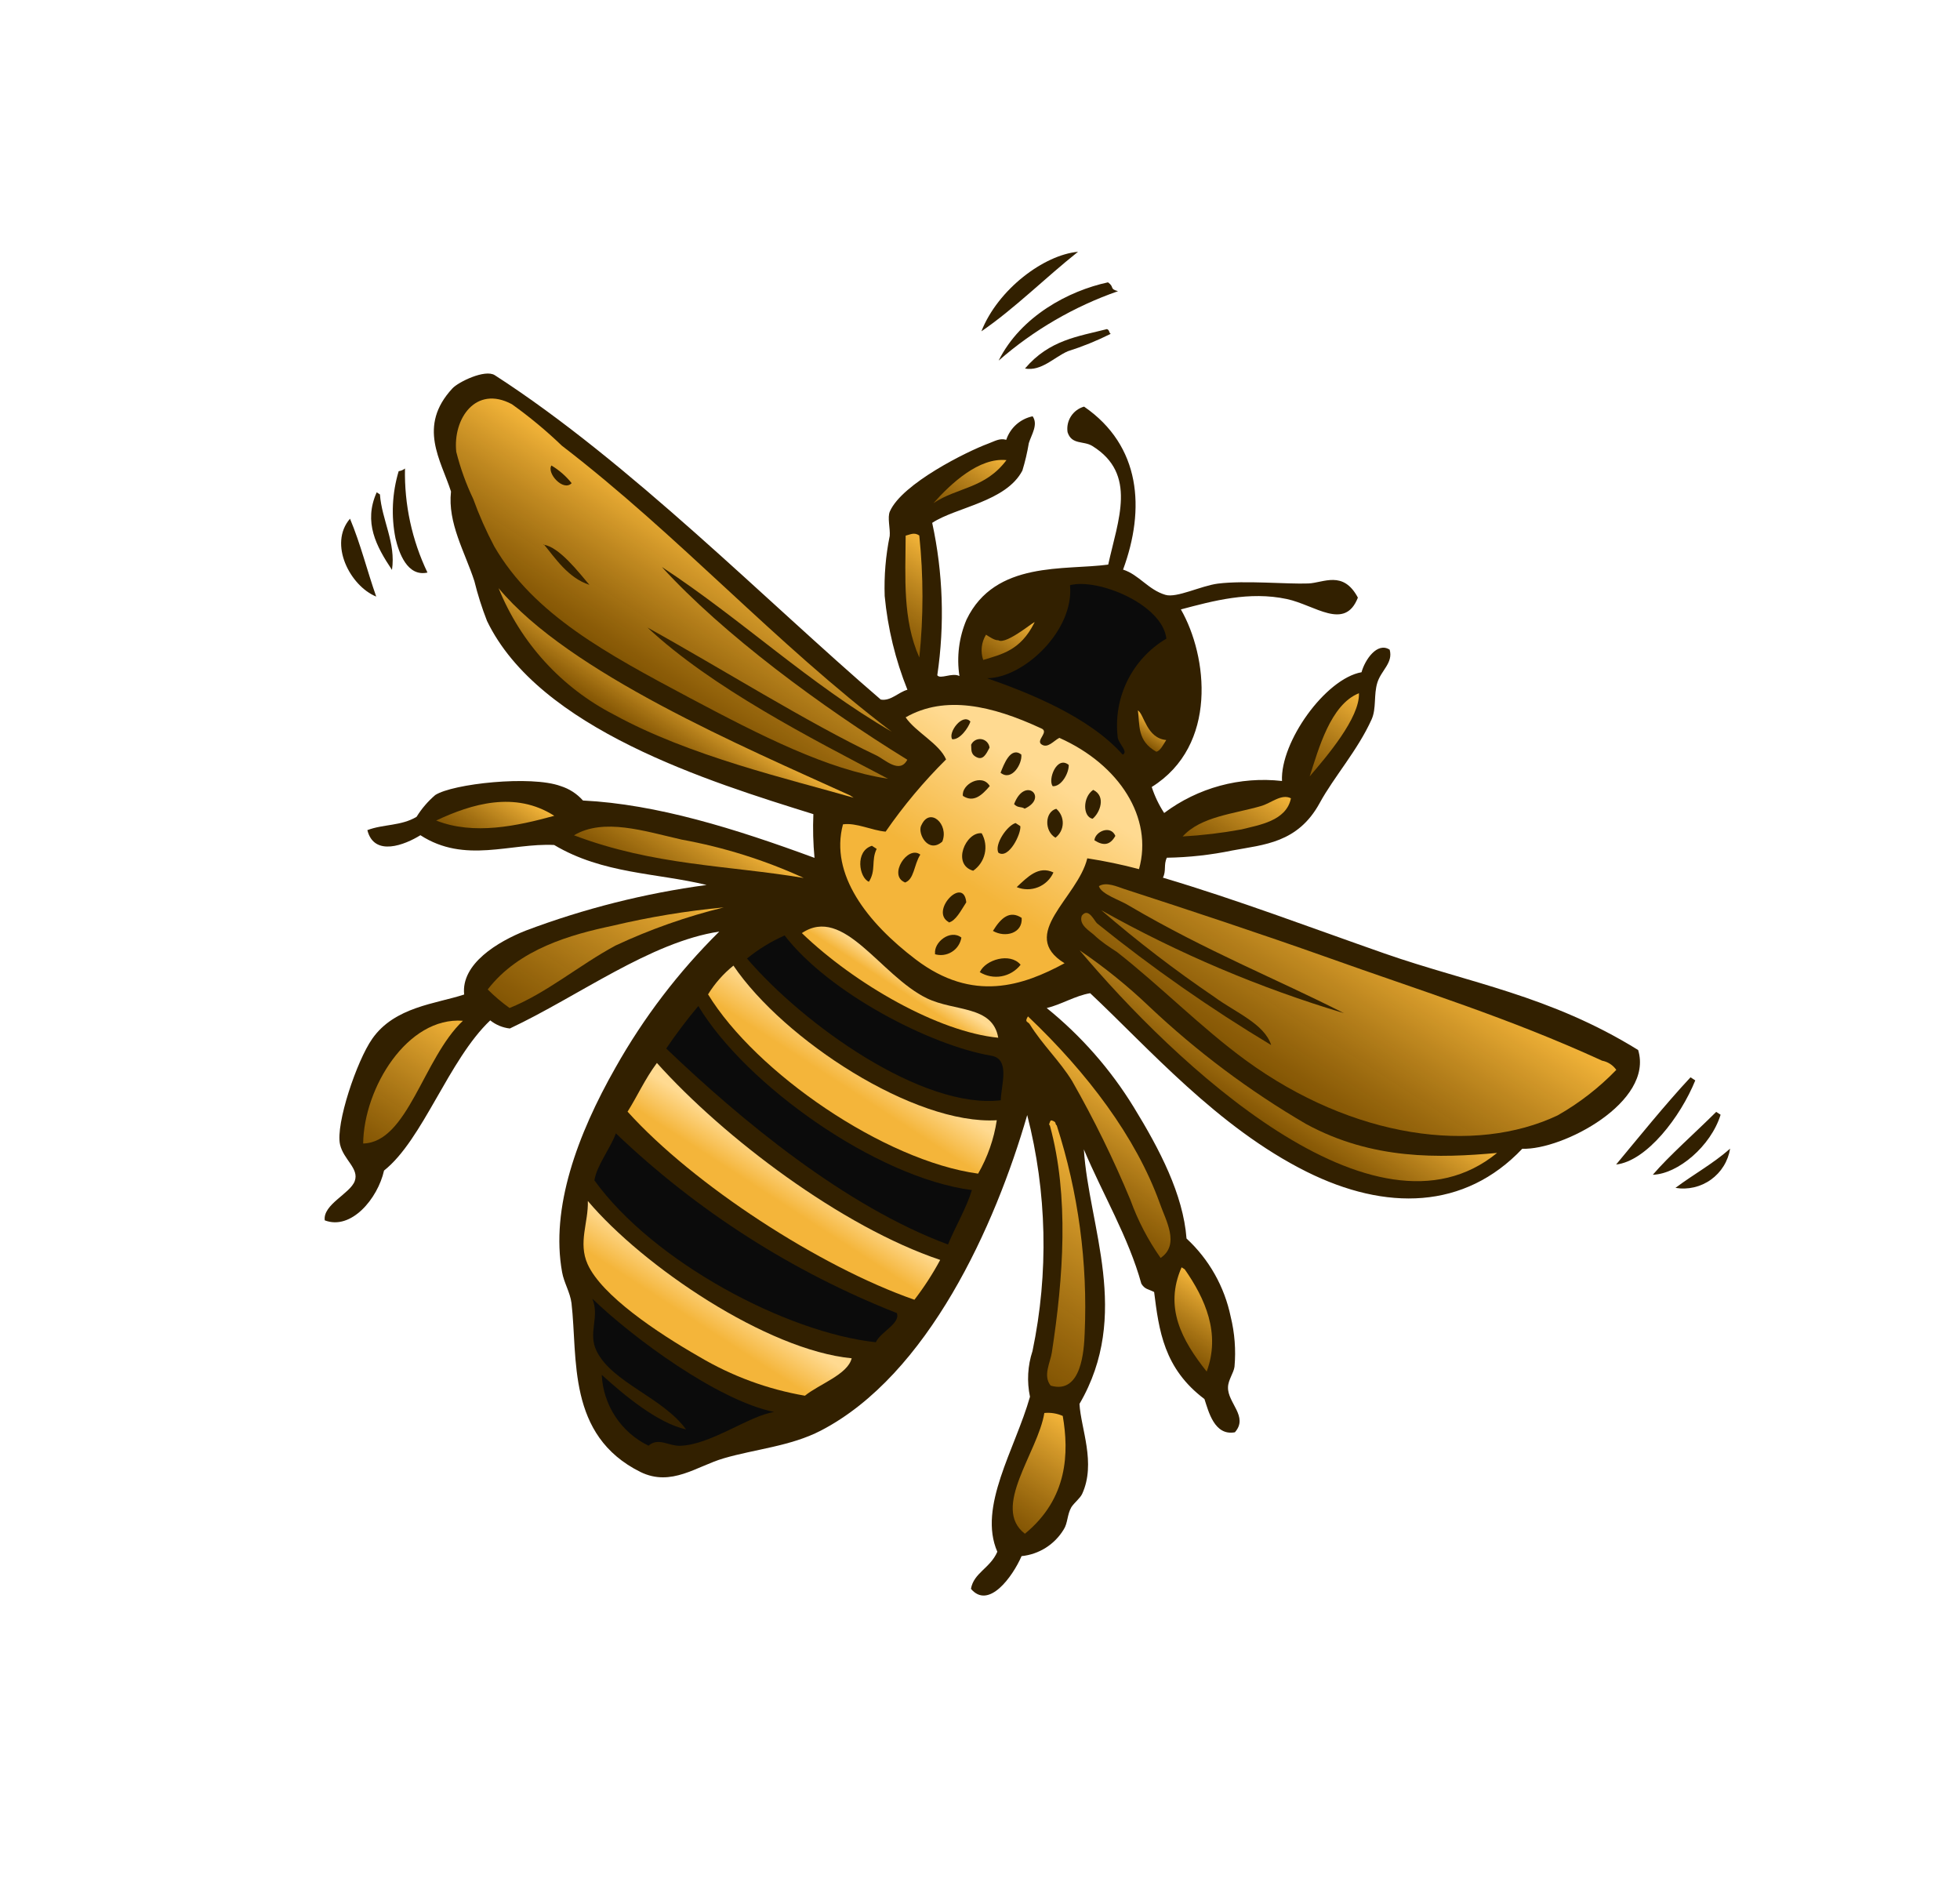 <svg width="138" height="133" viewBox="0 0 138 133" fill="none" xmlns="http://www.w3.org/2000/svg">
<g clip-path="url(#clip0_197_717)">
<path fill-rule="evenodd" clip-rule="evenodd" d="M69.097 23.324C71.425 21.734 73.628 19.527 75.903 17.724C73.513 17.939 70.269 20.354 69.097 23.324Z" fill="#322000"/>
<path fill-rule="evenodd" clip-rule="evenodd" d="M78.717 20.498C78.08 20.324 78.5 20.227 78.013 19.875C75.247 20.467 71.871 22.26 70.312 25.385C72.776 23.234 75.629 21.575 78.717 20.498Z" fill="#322000"/>
<path fill-rule="evenodd" clip-rule="evenodd" d="M75.182 24.726C76.22 24.398 77.23 23.988 78.203 23.501C78.061 23.409 78.144 23.26 77.943 23.166C75.928 23.684 73.882 23.92 72.167 25.943C73.318 26.152 74.217 25.149 75.182 24.726Z" fill="#322000"/>
<path fill-rule="evenodd" clip-rule="evenodd" d="M31.754 34.601C31.506 36.823 32.74 38.873 33.4 40.908C33.635 41.861 33.932 42.798 34.29 43.712C37.956 51.315 49.931 55.028 57.268 57.312C57.225 58.339 57.252 59.367 57.348 60.39C51.759 58.332 46.249 56.612 41.045 56.352C40.624 55.877 40.081 55.526 39.475 55.336C37.387 54.568 31.862 55.172 30.644 55.968C30.13 56.408 29.686 56.925 29.33 57.5C28.241 58.153 26.988 58.009 25.865 58.437C26.345 60.345 28.522 59.467 29.6 58.795C32.74 60.827 35.948 59.33 39.018 59.483C42.457 61.531 46.242 61.444 49.752 62.298C45.402 62.884 41.132 63.961 37.025 65.507C35.057 66.282 32.449 67.846 32.681 70.009C30.695 70.665 27.788 70.868 26.21 73.123C25.118 74.679 23.62 79.129 23.941 80.565C24.186 81.64 25.301 82.255 24.977 83.141C24.654 84.028 22.72 84.789 22.865 85.907C24.725 86.623 26.595 84.379 27.039 82.403C29.784 80.225 31.578 74.62 34.516 71.829C34.913 72.146 35.392 72.345 35.897 72.401C40.745 70.12 45.795 66.312 50.642 65.579C47.775 68.413 45.318 71.634 43.34 75.147C40.649 79.873 38.755 85.044 39.576 89.554C39.705 90.293 40.139 90.967 40.238 91.734C40.69 95.6 39.895 101.042 45.097 103.623C47.269 104.684 49.058 103.209 50.964 102.656C53.155 102.014 55.671 101.808 57.786 100.712C65.35 96.793 70.076 86.272 72.324 78.495C73.717 83.93 73.845 89.612 72.697 95.105C72.355 96.143 72.293 97.254 72.519 98.325C71.468 102.028 68.84 106.068 70.22 109.237C69.717 110.4 68.561 110.713 68.363 111.847C69.603 113.317 71.281 111.02 71.927 109.544C72.535 109.482 73.121 109.28 73.637 108.952C74.153 108.624 74.585 108.181 74.9 107.657C75.183 107.22 75.133 106.616 75.434 106.096C75.635 105.785 76.052 105.472 76.195 105.159C77.183 102.988 76.103 100.573 76.004 98.829C79.669 92.542 76.657 86.339 76.312 80.91C77.638 84.068 79.457 87.091 80.361 90.369C80.614 90.771 80.829 90.732 81.26 90.951C81.598 93.647 81.942 96.336 84.803 98.486C85.09 99.35 85.499 101.092 86.946 100.826C87.924 99.72 86.424 98.761 86.462 97.654C86.469 97.146 86.862 96.65 86.919 96.211C87.024 95.03 86.933 93.84 86.65 92.689C86.213 90.576 85.126 88.651 83.541 87.186C83.303 84.077 81.648 80.91 79.828 77.944C78.198 75.284 76.124 72.923 73.698 70.962C74.743 70.71 75.703 70.092 76.757 69.917C80.864 73.767 85.719 79.352 91.985 82.479C97.587 85.272 103.122 85.15 107.18 80.868C110.022 80.968 116.456 77.581 115.338 73.915C109.104 70.058 103.439 69.202 97.484 67.121C92.239 65.287 87.192 63.366 81.879 61.784C82.127 61.29 81.916 60.88 82.156 60.38C83.709 60.355 85.256 60.184 86.776 59.868C88.973 59.456 91.374 59.354 92.917 56.529C93.913 54.696 95.588 52.826 96.573 50.641C96.921 49.865 96.708 48.906 96.98 48.045C97.251 47.184 98.101 46.662 97.844 45.734C96.963 45.163 96.093 46.47 95.863 47.322C93.32 47.773 90.132 52.237 90.263 54.978C87.312 54.645 84.344 55.451 81.967 57.231C81.596 56.663 81.301 56.047 81.091 55.401C85.772 52.476 85.024 46.178 83.144 42.9C85.416 42.298 87.95 41.604 90.609 42.17C92.587 42.593 94.687 44.428 95.606 42.069C94.568 40.122 93.179 41.034 92.117 41.073C90.626 41.132 87.643 40.845 85.749 41.084C84.553 41.239 82.845 42.111 82.057 41.875C80.845 41.519 80.19 40.452 79.073 40.098C80.647 35.828 80.331 31.383 76.328 28.624C75.949 28.731 75.621 28.972 75.407 29.303C75.193 29.634 75.107 30.031 75.165 30.421C75.454 31.335 76.296 31.01 76.914 31.398C80.092 33.372 78.715 36.602 78.028 39.743C75.002 40.167 70.066 39.438 68.053 43.614C67.519 44.867 67.346 46.244 67.552 47.59C67.046 47.322 66.197 47.844 65.993 47.533C66.521 43.965 66.4 40.331 65.634 36.807C67.3 35.705 70.835 35.325 71.984 33.126C72.178 32.492 72.329 31.846 72.438 31.192C72.621 30.596 73.113 29.891 72.706 29.305C72.278 29.394 71.881 29.594 71.555 29.884C71.229 30.175 70.985 30.547 70.848 30.961C70.377 30.823 70.031 31.064 69.548 31.24C68.107 31.772 63.522 34.034 62.656 35.998C62.464 36.422 62.691 37.212 62.643 37.729C62.36 39.119 62.241 40.538 62.289 41.956C62.503 44.221 63.042 46.443 63.89 48.555C63.254 48.727 62.719 49.37 62.013 49.246C53.951 42.323 44.344 32.542 34.839 26.413C34.15 25.967 32.26 26.899 31.855 27.34C29.376 30.012 31.05 32.394 31.754 34.601Z" fill="#322000"/>
<path fill-rule="evenodd" clip-rule="evenodd" d="M119.361 76.055L119.026 75.838C117.289 77.692 115.238 80.235 113.788 81.977C115.949 81.732 118.331 78.604 119.361 76.055Z" fill="#322000"/>
<path fill-rule="evenodd" clip-rule="evenodd" d="M121.144 78.472L120.834 78.271C119.386 79.716 117.505 81.37 116.372 82.697C118.133 82.645 120.461 80.686 121.144 78.472Z" fill="#322000"/>
<path fill-rule="evenodd" clip-rule="evenodd" d="M121.815 80.859C120.573 81.949 119.243 82.661 117.966 83.621C118.4 83.694 118.844 83.68 119.273 83.58C119.702 83.481 120.107 83.297 120.465 83.04C120.822 82.784 121.126 82.459 121.357 82.085C121.589 81.71 121.744 81.294 121.815 80.859Z" fill="#322000"/>
<path fill-rule="evenodd" clip-rule="evenodd" d="M28.514 32.98C28.386 33.082 28.232 33.147 28.07 33.169C27.609 34.703 27.532 36.326 27.846 37.896C28.081 38.894 28.667 40.62 30.097 40.306C29.004 38.022 28.462 35.513 28.514 32.98Z" fill="#322000"/>
<path fill-rule="evenodd" clip-rule="evenodd" d="M27.598 40.118C27.886 38.22 26.882 36.605 26.75 34.804L26.523 34.657C25.578 36.762 26.491 38.461 27.598 40.118Z" fill="#322000"/>
<path fill-rule="evenodd" clip-rule="evenodd" d="M26.489 41.997C25.846 40.175 25.396 38.312 24.643 36.514C23.108 38.295 24.66 41.254 26.489 41.997Z" fill="#322000"/>
<path fill-rule="evenodd" clip-rule="evenodd" d="M70.864 32.39C69.358 34.404 67.403 34.295 65.721 35.421C66.951 34.037 68.934 32.188 70.864 32.39Z" fill="url(#paint0_linear_197_717)"/>
<path fill-rule="evenodd" clip-rule="evenodd" d="M95.68 48.8C95.754 50.527 93.391 53.275 92.212 54.655C92.841 52.727 93.675 49.598 95.68 48.8Z" fill="url(#paint1_linear_197_717)"/>
<path fill-rule="evenodd" clip-rule="evenodd" d="M64.728 46.286C63.54 43.611 63.75 40.638 63.766 37.706C64.07 37.641 64.353 37.443 64.725 37.695C65.023 40.551 65.024 43.43 64.728 46.286Z" fill="url(#paint2_linear_197_717)"/>
<path fill-rule="evenodd" clip-rule="evenodd" d="M113.801 75.314C112.582 76.575 111.189 77.655 109.664 78.521C103.832 81.274 95.293 80.166 87.702 74.632C84.573 72.344 81.713 69.42 78.646 67.018C78.142 66.692 77.529 66.295 77.037 65.822C76.74 65.546 75.929 65.105 76.168 64.461C76.636 63.847 77.052 64.843 77.246 65.004C81.128 68.137 85.222 70.998 89.499 73.567C89.027 72.07 86.957 71.255 85.498 70.179C82.729 68.299 80.071 66.26 77.538 64.073C82.948 67.111 88.678 69.542 94.622 71.321C89.835 68.889 84.994 66.982 79.495 63.756C78.907 63.375 77.54 62.966 77.371 62.381C77.88 62.055 78.667 62.421 79.149 62.579C83.804 64.091 88.652 65.693 93.496 67.411C100.026 69.745 106.235 71.655 112.802 74.668C113.207 74.745 113.565 74.977 113.801 75.314Z" fill="url(#paint3_linear_197_717)"/>
<path fill-rule="evenodd" clip-rule="evenodd" d="M80.195 61.183C78.996 60.865 77.781 60.611 76.554 60.422C75.879 63.213 71.647 65.775 74.954 67.808C72.037 69.387 68.509 70.605 64.476 67.542C61.066 64.953 58.407 61.552 59.352 58.03C60.285 57.896 61.375 58.458 62.355 58.544C63.614 56.723 65.039 55.021 66.611 53.461C66.141 52.347 64.471 51.54 63.764 50.498C66.541 48.913 69.849 49.673 73.277 51.26C73.943 51.501 72.894 52.109 73.334 52.405C73.773 52.702 74.177 52.153 74.587 51.942C78.831 53.832 81.204 57.583 80.195 61.183ZM75.248 53.847C74.406 53.159 73.753 54.904 74.123 55.346C74.73 55.382 75.264 54.429 75.248 53.847ZM76.927 57.638C77.457 57.206 77.888 56.044 76.969 55.604C76.224 56.111 76.223 57.492 76.927 57.638ZM67.044 52.038C67.582 52.089 68.176 51.246 68.325 50.795C67.77 50.161 66.727 51.571 67.044 52.038ZM70.448 54.397C71.228 55.033 71.99 53.763 71.909 53.115C71.147 52.526 70.679 53.819 70.448 54.397ZM68.377 52.425C68.409 52.743 68.309 53.083 68.761 53.304C69.213 53.526 69.427 53.104 69.673 52.632C69.657 52.484 69.592 52.345 69.49 52.237C69.387 52.129 69.251 52.058 69.104 52.034C68.957 52.011 68.806 52.036 68.675 52.107C68.543 52.177 68.439 52.289 68.377 52.425ZM77.056 59.151C77.694 59.564 78.164 59.499 78.53 58.842C78.195 58.053 77.111 58.531 77.056 59.151ZM72.147 56.926C73.845 56.143 72.157 54.609 71.399 56.608C71.686 56.901 71.878 56.752 72.147 56.926ZM74.369 56.935C73.562 57.151 73.51 58.499 74.313 58.971C74.468 58.853 74.595 58.701 74.684 58.527C74.773 58.353 74.822 58.161 74.827 57.966C74.832 57.771 74.794 57.577 74.715 57.398C74.635 57.22 74.517 57.062 74.369 56.935ZM67.805 56.033C68.56 56.522 69.144 55.97 69.687 55.334C69.142 54.409 67.68 55.214 67.796 56.028L67.805 56.033ZM70.302 60.032C71.024 60.5 71.91 58.69 71.839 58.156L71.503 57.938C70.892 58.127 70.003 59.446 70.294 60.027L70.302 60.032ZM71.594 62.453C72.074 62.648 72.611 62.648 73.092 62.455C73.573 62.262 73.959 61.89 74.171 61.417C73.124 60.918 72.364 61.724 71.586 62.447L71.594 62.453ZM69.119 58.658C68.008 58.535 66.985 60.851 68.519 61.296C68.931 61.011 69.222 60.583 69.333 60.094C69.444 59.606 69.367 59.093 69.119 58.658ZM64.854 58.125C64.598 58.686 65.352 60.116 66.345 59.245C66.836 58.026 65.46 56.766 64.87 58.1L64.854 58.125ZM69.911 65.532C70.777 66.034 72.015 65.704 71.934 64.615C71.092 64.057 70.475 64.623 69.927 65.507L69.911 65.532ZM63.688 62.135C64.376 61.937 64.336 60.876 64.798 60.162C63.912 59.469 62.516 61.627 63.704 62.11L63.688 62.135ZM66.79 64.942C67.288 64.835 67.647 64.115 68.033 63.519C67.85 61.613 65.424 64.164 66.807 64.917L66.79 64.942ZM61.163 62.097C61.706 61.258 61.317 60.589 61.725 59.757L61.389 59.539C60.177 59.922 60.49 61.793 61.179 62.072L61.163 62.097ZM68.976 68.43C69.436 68.715 69.984 68.82 70.517 68.725C71.049 68.629 71.527 68.341 71.859 67.914C71.112 67.025 69.392 67.567 69.001 68.41L68.976 68.43ZM65.814 67.169C66.014 67.229 66.225 67.246 66.432 67.219C66.639 67.191 66.839 67.12 67.016 67.009C67.194 66.899 67.346 66.752 67.462 66.578C67.578 66.404 67.656 66.207 67.69 66.001C66.916 65.392 65.727 66.327 65.838 67.149L65.814 67.169Z" fill="url(#paint4_linear_197_717)"/>
<path fill-rule="evenodd" clip-rule="evenodd" d="M62.779 51.505C56.941 48.119 52.282 43.649 46.601 39.912C50.92 44.65 57.826 49.752 63.882 53.481C63.344 54.515 62.292 53.453 61.697 53.175C56.876 50.888 50.618 46.956 45.591 44.178C50.119 48.408 57.093 51.97 62.527 54.82C58.26 54.178 53.593 51.8 48.567 49.131C42.748 46.03 37.587 43.273 34.802 38.468C34.231 37.39 33.735 36.273 33.32 35.126C32.812 34.061 32.411 32.947 32.124 31.803C31.879 29.476 33.494 27.091 36.042 28.455C37.284 29.342 38.46 30.318 39.56 31.375C47.851 37.743 54.534 45.25 62.779 51.505ZM40.248 34.012C39.851 33.516 39.369 33.095 38.824 32.769C38.48 33.32 39.67 34.627 40.248 34.012ZM38.272 38.296C39.062 39.248 39.991 40.684 41.498 41.171C40.754 40.296 39.37 38.495 38.276 38.346L38.272 38.296Z" fill="url(#paint5_linear_197_717)"/>
<path fill-rule="evenodd" clip-rule="evenodd" d="M105.406 81.161C96.762 88.239 82.622 74.75 76.017 66.9C77.758 68.084 79.399 69.409 80.922 70.862C84.27 74.025 87.968 76.795 91.945 79.118C96.637 81.678 101.37 81.526 105.406 81.161Z" fill="url(#paint6_linear_197_717)"/>
<path fill-rule="evenodd" clip-rule="evenodd" d="M72.377 71.549C76.552 75.514 79.981 80.045 81.658 84.704C82.074 85.902 83.098 87.614 81.716 88.553C80.829 87.294 80.115 85.922 79.591 84.474C78.399 81.599 77.027 78.801 75.484 76.097C74.627 74.697 73.408 73.562 72.504 72.107C72.371 71.89 72.108 71.982 72.377 71.549Z" fill="url(#paint7_linear_197_717)"/>
<path fill-rule="evenodd" clip-rule="evenodd" d="M56.588 61.804C51.211 60.908 46.047 60.936 40.413 58.801C42.504 57.558 45.368 58.507 48.006 59.107C50.968 59.645 53.851 60.55 56.588 61.804Z" fill="url(#paint8_linear_197_717)"/>
<path fill-rule="evenodd" clip-rule="evenodd" d="M70.284 73.052C66.082 72.643 60.2 69.288 56.457 65.686C59.409 63.702 61.978 68.677 65.256 70.274C67.225 71.227 69.887 70.758 70.284 73.052Z" fill="url(#paint9_linear_197_717)"/>
<path fill-rule="evenodd" clip-rule="evenodd" d="M70.46 77.455C64.957 78.098 56.617 72.174 52.595 67.475C53.401 66.819 54.291 66.273 55.242 65.852C58.373 69.904 65.495 73.586 69.788 74.316C71.139 74.547 70.5 76.326 70.46 77.455Z" fill="#0B0B0B"/>
<path fill-rule="evenodd" clip-rule="evenodd" d="M73.978 97.542C73.412 96.853 73.954 95.906 74.058 95.211C74.871 89.924 75.283 84.21 73.92 79.23C73.811 79.16 73.915 79.036 73.949 78.928C73.984 78.819 74.138 78.895 74.247 78.965C74.356 79.036 74.285 79.145 74.403 79.221C75.924 83.941 76.59 88.894 76.37 93.848C76.324 95.022 76.162 98.181 73.978 97.542Z" fill="url(#paint10_linear_197_717)"/>
<path fill-rule="evenodd" clip-rule="evenodd" d="M39.026 57.428C36.445 58.139 33.364 58.813 30.71 57.762C33.212 56.583 36.27 55.667 39.026 57.428Z" fill="url(#paint11_linear_197_717)"/>
<path fill-rule="evenodd" clip-rule="evenodd" d="M68.868 82.619C62.237 81.71 53.222 75.504 49.853 69.999C50.328 69.228 50.933 68.543 51.64 67.975C55.172 73.192 64.384 79.204 70.182 78.859C69.981 80.183 69.535 81.458 68.868 82.619Z" fill="url(#paint12_linear_197_717)"/>
<path fill-rule="evenodd" clip-rule="evenodd" d="M83.194 89.213L83.413 89.354C84.849 91.404 85.956 93.872 84.96 96.551C83.208 94.344 81.948 92.04 83.194 89.213Z" fill="url(#paint13_linear_197_717)"/>
<path fill-rule="evenodd" clip-rule="evenodd" d="M49.168 70.819C52.513 76.379 61.704 82.901 68.428 83.776C68.057 85.012 67.27 86.338 66.747 87.607C59.496 84.914 52.166 78.847 46.908 73.811C47.61 72.776 48.364 71.777 49.168 70.819Z" fill="#0B0B0B"/>
<path fill-rule="evenodd" clip-rule="evenodd" d="M46.251 74.827C50.99 80.111 59.254 86.354 66.198 88.693C65.67 89.675 65.063 90.613 64.383 91.497C57.725 89.177 48.841 83.413 44.186 78.256C44.914 77.095 45.382 76.004 46.251 74.827Z" fill="url(#paint14_linear_197_717)"/>
<path fill-rule="evenodd" clip-rule="evenodd" d="M32.592 71.858C29.801 74.494 28.713 80.425 25.569 80.498C25.619 76.575 28.688 71.558 32.592 71.858Z" fill="url(#paint15_linear_197_717)"/>
<path fill-rule="evenodd" clip-rule="evenodd" d="M72.161 107.968C69.773 106.136 73.077 102.247 73.53 99.468C73.973 99.424 74.419 99.496 74.826 99.675C75.268 102.248 75.201 105.481 72.161 107.968Z" fill="url(#paint16_linear_197_717)"/>
<path fill-rule="evenodd" clip-rule="evenodd" d="M63.145 92.435C63.41 93.166 62.033 93.728 61.661 94.488C55.361 93.804 46.004 88.843 41.852 83.094C42.002 82.071 42.965 80.86 43.364 79.784C49.076 85.242 55.794 89.538 63.145 92.435Z" fill="#0B0B0B"/>
<path fill-rule="evenodd" clip-rule="evenodd" d="M59.965 95.617C59.689 96.761 57.665 97.44 56.674 98.252C54.047 97.799 51.524 96.869 49.231 95.507C46.249 93.802 42.364 91.192 41.371 88.989C40.691 87.464 41.437 86.054 41.389 84.545C45.29 89.155 53.99 95.038 59.965 95.617Z" fill="url(#paint17_linear_197_717)"/>
<path fill-rule="evenodd" clip-rule="evenodd" d="M69.501 47.744C72.086 47.726 75.644 44.383 75.338 41.194C77.289 40.682 81.835 42.53 82.123 44.956C80.933 45.66 79.975 46.698 79.367 47.941C78.76 49.184 78.529 50.578 78.703 51.95C78.809 52.412 79.451 52.911 79.049 53.127C76.692 50.457 72.416 48.762 69.501 47.744Z" fill="#0B0B0B"/>
<path fill-rule="evenodd" clip-rule="evenodd" d="M69.226 46.458C69.125 46.166 69.091 45.854 69.125 45.547C69.159 45.239 69.261 44.943 69.424 44.68C69.718 44.87 70.062 45.093 70.281 45.068C70.868 45.448 73.111 43.457 72.819 43.852C71.847 45.796 70.522 46.058 69.226 46.458Z" fill="url(#paint18_linear_197_717)"/>
<path fill-rule="evenodd" clip-rule="evenodd" d="M90.893 56.196C90.571 57.798 88.641 58.074 87.414 58.387C86.043 58.638 84.659 58.804 83.268 58.884C84.555 57.466 86.905 57.295 88.79 56.74C89.505 56.536 90.22 55.855 90.893 56.196Z" fill="url(#paint19_linear_197_717)"/>
<path fill-rule="evenodd" clip-rule="evenodd" d="M80.117 50.006C80.57 50.299 80.723 51.959 82.112 52.095C81.905 52.414 81.698 52.864 81.412 52.917C80.049 52.154 80.258 51.039 80.117 50.006Z" fill="url(#paint20_linear_197_717)"/>
<path fill-rule="evenodd" clip-rule="evenodd" d="M35.105 41.404C40.045 47.354 52.389 52.593 59.841 55.988L60.101 56.156C55.523 54.837 48.556 53.233 43.221 50.304C39.535 48.408 36.654 45.249 35.105 41.404Z" fill="url(#paint21_linear_197_717)"/>
<path fill-rule="evenodd" clip-rule="evenodd" d="M50.957 63.877C48.334 64.52 45.779 65.42 43.332 66.565C40.772 67.944 38.507 69.897 35.878 70.959C35.33 70.567 34.815 70.131 34.34 69.654C36.54 66.789 40.229 65.783 43.128 65.169C45.704 64.557 48.321 64.125 50.957 63.877Z" fill="url(#paint22_linear_197_717)"/>
<path fill-rule="evenodd" clip-rule="evenodd" d="M54.504 99.397C52.752 99.656 50.02 101.723 47.877 101.777C47.064 101.799 46.379 101.165 45.655 101.768C44.71 101.308 43.906 100.603 43.328 99.725C42.749 98.848 42.417 97.831 42.367 96.781C43.911 98.186 46.291 100.179 48.302 100.623C46.663 98.371 43.115 97.337 42.012 95.122C41.365 93.821 42.248 92.714 41.704 91.42C44.523 94.15 50.51 98.574 54.504 99.397Z" fill="#0B0B0B"/>
</g>
<defs>
<linearGradient id="paint0_linear_197_717" x1="69.744" y1="31.664" x2="66.842" y2="36.147" gradientUnits="userSpaceOnUse">
<stop stop-color="#F4B53A"/>
<stop offset="1" stop-color="#9E6705" stop-opacity="0.75"/>
</linearGradient>
<linearGradient id="paint1_linear_197_717" x1="95.681" y1="48.8" x2="91.986" y2="54.509" gradientUnits="userSpaceOnUse">
<stop stop-color="#F4B53A"/>
<stop offset="1" stop-color="#9E6705" stop-opacity="0.75"/>
</linearGradient>
<linearGradient id="paint2_linear_197_717" x1="66.35" y1="38.747" x2="62.432" y2="44.799" gradientUnits="userSpaceOnUse">
<stop stop-color="#F4B53A"/>
<stop offset="1" stop-color="#9E6705" stop-opacity="0.75"/>
</linearGradient>
<linearGradient id="paint3_linear_197_717" x1="98.078" y1="64.998" x2="90.593" y2="76.561" gradientUnits="userSpaceOnUse">
<stop stop-color="#F4B53A"/>
<stop offset="1" stop-color="#9E6705" stop-opacity="0.75"/>
</linearGradient>
<linearGradient id="paint4_linear_197_717" x1="74.611" y1="51.775" x2="64.408" y2="67.537" gradientUnits="userSpaceOnUse">
<stop offset="0.161" stop-color="#FFDA91"/>
<stop offset="0.656" stop-color="#F4B53A"/>
</linearGradient>
<linearGradient id="paint5_linear_197_717" x1="50.547" y1="37.845" x2="44.569" y2="47.08" gradientUnits="userSpaceOnUse">
<stop stop-color="#F4B53A"/>
<stop offset="1" stop-color="#9E6705" stop-opacity="0.75"/>
</linearGradient>
<linearGradient id="paint6_linear_197_717" x1="91.799" y1="72.352" x2="87.932" y2="78.325" gradientUnits="userSpaceOnUse">
<stop stop-color="#F4B53A"/>
<stop offset="1" stop-color="#9E6705" stop-opacity="0.75"/>
</linearGradient>
<linearGradient id="paint7_linear_197_717" x1="79.604" y1="76.227" x2="74.605" y2="83.95" gradientUnits="userSpaceOnUse">
<stop stop-color="#F4B53A"/>
<stop offset="1" stop-color="#9E6705" stop-opacity="0.75"/>
</linearGradient>
<linearGradient id="paint8_linear_197_717" x1="50.204" y1="57.671" x2="46.797" y2="62.934" gradientUnits="userSpaceOnUse">
<stop stop-color="#F4B53A"/>
<stop offset="1" stop-color="#9E6705" stop-opacity="0.75"/>
</linearGradient>
<linearGradient id="paint9_linear_197_717" x1="64.123" y1="68.207" x2="62.722" y2="70.371" gradientUnits="userSpaceOnUse">
<stop offset="0.161" stop-color="#FFDA91"/>
<stop offset="0.656" stop-color="#F4B53A"/>
</linearGradient>
<linearGradient id="paint10_linear_197_717" x1="78.743" y1="81.876" x2="70.19" y2="95.089" gradientUnits="userSpaceOnUse">
<stop stop-color="#F4B53A"/>
<stop offset="1" stop-color="#9E6705" stop-opacity="0.75"/>
</linearGradient>
<linearGradient id="paint11_linear_197_717" x1="36.172" y1="55.58" x2="33.564" y2="59.609" gradientUnits="userSpaceOnUse">
<stop stop-color="#F4B53A"/>
<stop offset="1" stop-color="#9E6705" stop-opacity="0.75"/>
</linearGradient>
<linearGradient id="paint12_linear_197_717" x1="61.392" y1="73.169" x2="58.209" y2="78.085" gradientUnits="userSpaceOnUse">
<stop offset="0.161" stop-color="#FFDA91"/>
<stop offset="0.656" stop-color="#F4B53A"/>
</linearGradient>
<linearGradient id="paint13_linear_197_717" x1="85.49" y1="90.699" x2="82.664" y2="95.064" gradientUnits="userSpaceOnUse">
<stop stop-color="#F4B53A"/>
<stop offset="1" stop-color="#9E6705" stop-opacity="0.75"/>
</linearGradient>
<linearGradient id="paint14_linear_197_717" x1="56.461" y1="81.437" x2="53.541" y2="85.946" gradientUnits="userSpaceOnUse">
<stop offset="0.161" stop-color="#FFDA91"/>
<stop offset="0.656" stop-color="#F4B53A"/>
</linearGradient>
<linearGradient id="paint15_linear_197_717" x1="31.497" y1="71.149" x2="25.481" y2="80.442" gradientUnits="userSpaceOnUse">
<stop stop-color="#F4B53A"/>
<stop offset="1" stop-color="#9E6705" stop-opacity="0.75"/>
</linearGradient>
<linearGradient id="paint16_linear_197_717" x1="75.444" y1="100.075" x2="70.873" y2="107.135" gradientUnits="userSpaceOnUse">
<stop stop-color="#F4B53A"/>
<stop offset="1" stop-color="#9E6705" stop-opacity="0.75"/>
</linearGradient>
<linearGradient id="paint17_linear_197_717" x1="50.924" y1="89.765" x2="47.763" y2="94.648" gradientUnits="userSpaceOnUse">
<stop offset="0.161" stop-color="#FFDA91"/>
<stop offset="0.656" stop-color="#F4B53A"/>
</linearGradient>
<linearGradient id="paint18_linear_197_717" x1="71.858" y1="43.163" x2="69.577" y2="46.685" gradientUnits="userSpaceOnUse">
<stop stop-color="#F4B53A"/>
<stop offset="1" stop-color="#9E6705" stop-opacity="0.75"/>
</linearGradient>
<linearGradient id="paint19_linear_197_717" x1="88.878" y1="54.892" x2="85.4" y2="60.264" gradientUnits="userSpaceOnUse">
<stop stop-color="#F4B53A"/>
<stop offset="1" stop-color="#9E6705" stop-opacity="0.75"/>
</linearGradient>
<linearGradient id="paint20_linear_197_717" x1="81.301" y1="50.772" x2="80.352" y2="52.239" gradientUnits="userSpaceOnUse">
<stop stop-color="#F4B53A"/>
<stop offset="1" stop-color="#9E6705" stop-opacity="0.75"/>
</linearGradient>
<linearGradient id="paint21_linear_197_717" x1="47.929" y1="48.276" x2="45.567" y2="51.924" gradientUnits="userSpaceOnUse">
<stop stop-color="#F4B53A"/>
<stop offset="1" stop-color="#9E6705" stop-opacity="0.75"/>
</linearGradient>
<linearGradient id="paint22_linear_197_717" x1="46.42" y1="60.939" x2="38.736" y2="72.809" gradientUnits="userSpaceOnUse">
<stop stop-color="#F4B53A"/>
<stop offset="1" stop-color="#9E6705" stop-opacity="0.75"/>
</linearGradient>
<clipPath id="clip0_197_717">
<rect width="106" height="88.93" fill="white" transform="translate(48.327 -0.128) rotate(32.917)"/>
</clipPath>
</defs>
</svg>
